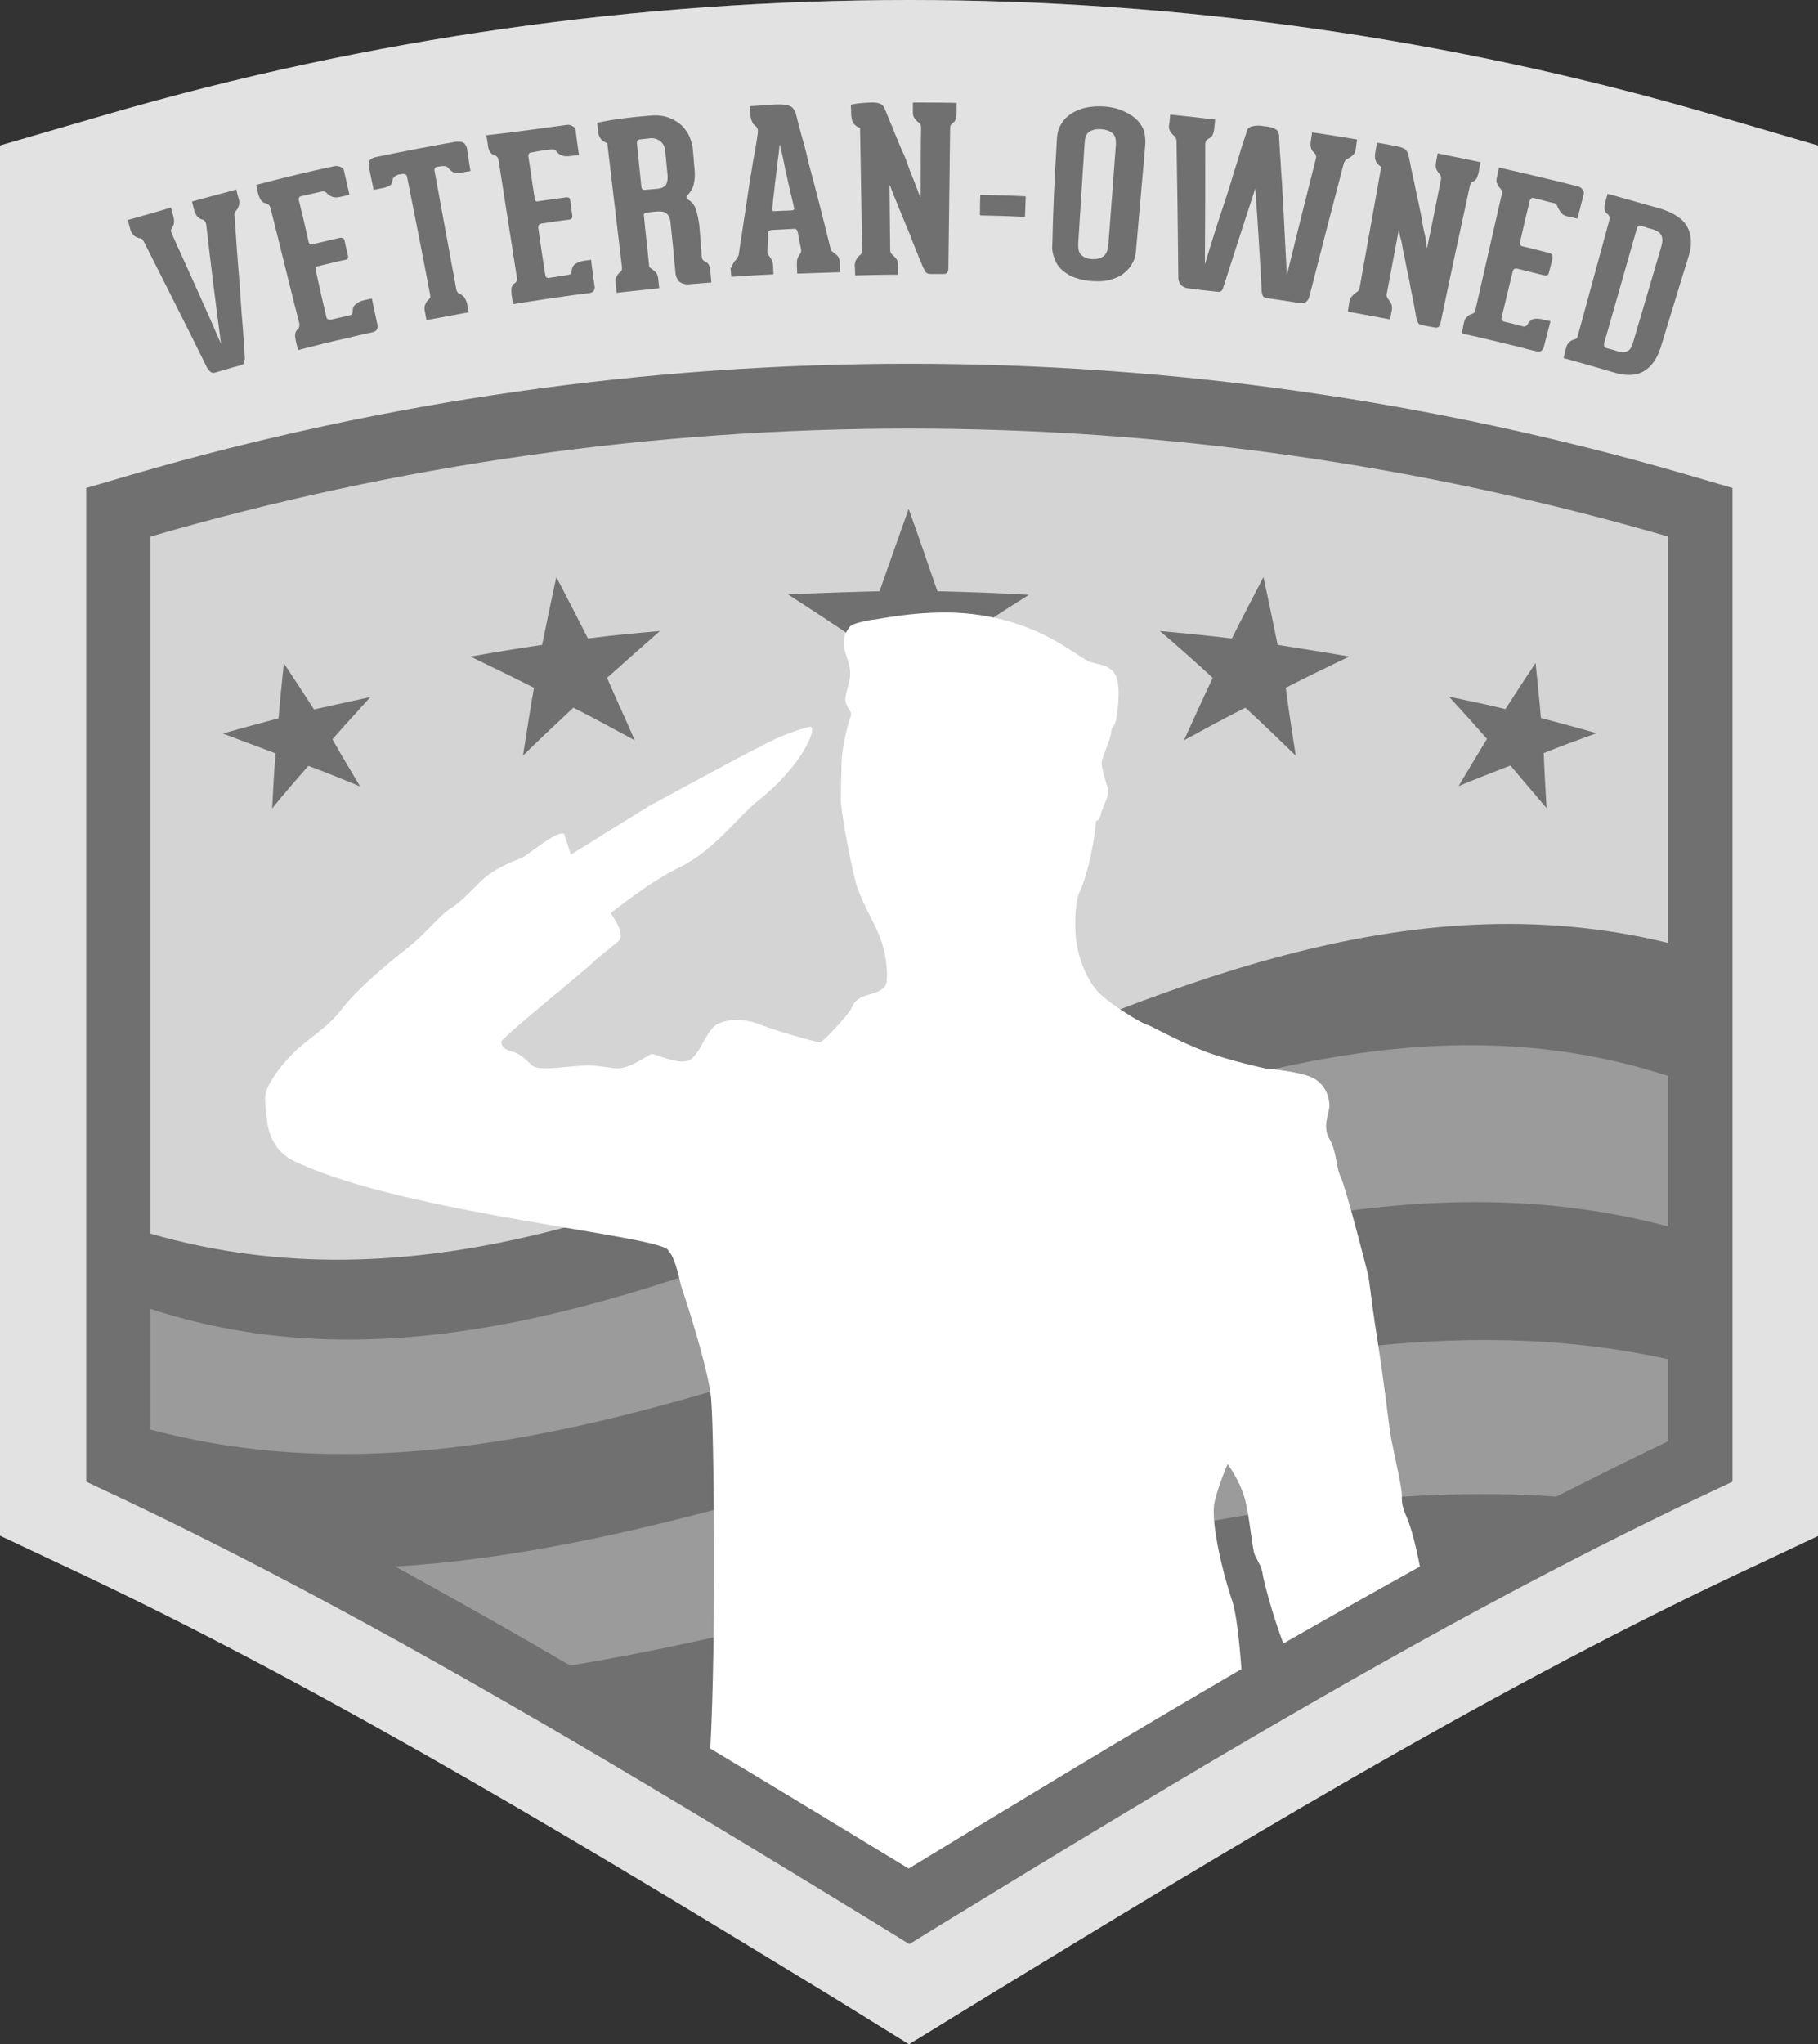 <?xml version="1.0" encoding="utf-8"?>
<svg xmlns="http://www.w3.org/2000/svg" class="va-owned-logo-white" viewBox="0 0 512.4 576"><rect x="0" y="0" width="512.4" height="576" fill="#333333" stroke="none"/><style type="text/css">  
	.va-white{fill:#FFFFFF;}
	.va-white-3{opacity:0.3;fill:#FFFFFF;}
	.va-white-7{opacity:0.7;fill:#FFFFFF;}
	.va-white-8{opacity:0.8;fill:#FFFFFF;}
</style><path class="va-white-3" d="M482 32.1C408.7 10.8 332.7 0 256.3 0S104 10.8 30.6 32.1L0 41v391.7l24.2 11.4c71.2 33.8 145 78.7 210 118.3l22 13.6 22-13.5c65-39.6 138.8-84.6 210-118.3l10.4-4.9 13.8-6.5V41L482 32.1z"/><g class="va-white-3"><path d="M42.4 368.8c0 11.3 0 22.6 0 34 142.6 38 285.2-95.2 427.8-57.2 0-14.1 0-28.3 0-42.4C327.6 256.5 184.9 415.4 42.4 368.8"/><path d="M470.2 383c-119.6-26.3-239.3 51.1-358.8 58.4 16.4 9 32.9 18.3 49.3 27.9 92.7-15.2 185.2-54 277.9-47.6 10.6-5.3 21-10.6 31.6-15.6C470.2 398.3 470.2 390.7 470.2 383"/></g><path class="va-white-7" d="M42.4 151.2c0 65.4 0 131 0 196.4 149.3 43 279.5-118.2 427.8-81.9V151.2C330.4 110.6 182 110.6 42.4 151.2zM101.5 221.6c-4.8-2-9.7-4-14.6-5.8 -3.5 4-6.9 7.9-10.2 12 0.3-5.1 0.5-10.4 1-15.5 -4.9-1.9-9.9-3.7-14.9-5.6 5.2-1.5 10.5-2.9 15.7-4.3 0.4-5.1 1-10.4 1.5-15.5 2.9 4.4 5.7 8.6 8.5 13 5.3-1.2 10.6-2.3 15.9-3.5 -3.6 4-7.2 7.9-10.7 11.9C96.2 212.8 98.9 217.2 101.5 221.6zM178.9 208.6c-5.7-3.1-11.4-6.2-17.3-9.2 -4.8 4.5-9.6 9-14.2 13.5 1-6.4 2-12.8 3.1-19.1 -5.9-3-11.9-5.9-17.9-8.8 6.7-1.2 13.5-2.3 20.2-3.3 1.3-6.4 2.6-12.7 4-19.1 3 5.8 6 11.5 8.9 17.3 6.7-0.9 13.6-1.5 20.3-2.1 -5 4.4-10 8.8-14.9 13.2C173.6 196.8 176.3 202.6 178.9 208.6zM276.1 204.8c-6.5-4.9-13.1-9.7-20-14.5 -6.8 4.7-7.3 1.1-13.9 6 2.2-7.8-1.6-7.2 0.9-14.9 -6.8-4.7-13.9-9.3-21-13.9 8.6-0.4 17.3-0.7 25.8-0.9 2.7-7.7 5.4-15.4 8.2-23.2 2.8 7.7 5.4 15.4 8.1 23.2 8.6 0.2 17.3 0.5 25.8 1 -7.2 4.5-14.2 9.1-21.1 13.8C271.6 189.1 274 196.9 276.1 204.8zM365.2 212.9c-4.7-4.5-9.4-9.1-14.2-13.5 -5.9 3-11.6 6.1-17.3 9.2 2.7-5.9 5.3-11.7 8.1-17.6 -4.9-4.5-9.8-8.9-14.9-13.2 6.7 0.6 13.6 1.3 20.3 2.1 2.9-5.8 5.9-11.5 8.9-17.3 1.4 6.4 2.7 12.7 4 19.1 6.7 1.1 13.5 2.1 20.2 3.3 -6.1 2.9-12.1 5.8-17.9 8.8C363.2 200.1 364.2 206.5 365.2 212.9zM435.9 227.7c-3.4-4-6.8-8-10.2-12 -4.9 1.9-9.8 3.8-14.6 5.8 2.7-4.5 5.3-8.9 8-13.3 -3.5-4-7-7.9-10.7-11.9 5.3 1.1 10.6 2.2 15.9 3.5 2.8-4.4 5.7-8.8 8.5-13 0.5 5.1 1.1 10.4 1.5 15.5 5.2 1.4 10.5 2.8 15.7 4.3 -5 1.8-10 3.6-14.9 5.6C435.3 217.4 435.6 222.6 435.9 227.7z"/><path class="va-white" d="M396.6 427.8c-1.5-3.5-1.5-4.3-1.5-6.7s-2.8-14-3.2-17c-0.5-3-1.7-14-3.7-26.7s-2.2-17-2.8-19c-0.5-2-6-23.5-7.5-26.7s-1-6.9-3.2-10.8c-2.2-3.7 0.2-7.5 0-9.7s-0.9-5.2-4.3-7.3c-3.4-2-13.5-2.8-13.5-2.8s-10.5-2.2-17.7-5c-7.3-2.8-14.5-6.9-15.7-7.3 -1.3-0.2-9.7-5.2-13.5-8.8 -3.7-3.5-6.7-11-6.9-17.7 -0.2-6.7 0.5-9.7 1.5-11.7s3.5-10 4.3-19.2c0 0 1.1-0.3 1.4-2.1s2.3-4.7 2-6.6c-0.3-2-2.2-6.5-1.7-8.4 0.5-2 2.6-6.6 2.6-8 0-1.3 0.6-1.2 1.2-2.8 0.5-1.7 1.7-10.1 0-13.3s-5.7-3-7.4-3.8 -1.7-1-6.8-4.2c-5.1-3.2-13.6-7.7-26.3-9.2 -12.7-1.5-26.5 1.5-27 1.5s-6.5 0.9-7.4 2.1c-0.9 1.3-2.7 3.3-1 8s1.2 6.3 0.3 9.6 -0.6 3.6 0.3 5.3c0.6 1 1 1.6 0.7 2.1l0 0c0 0 0 0 0 0.1 -0.1 0.4-2.5 7.3-2.6 13.5 -0.1 3.3-0.2 8.1-0.2 10.4 0 3.2 3.2 20.4 4.7 24.7 1.9 5.1 3.7 7.7 6 13 2.2 5.2 2.5 10.8 2.2 13.2 -0.2 2.5-3 3.2-5.8 4s-3.7 2.5-4.2 3.7c-0.4 1.3-8 9.5-8.8 9.5s-12.5-3.2-16.8-5c-4.3-1.7-8.8-1.7-12-0.2s-5 8.8-8 10.2c-3 1.5-9.3-1.7-10.5-1.7s-6.2 4.5-10.5 4 -5.8-1-9.7-0.7c-4 0.2-11.7 1.5-13.5 0 -1.7-1.5-3.5-3.5-5.8-4 -2.2-0.5-3-1.7-3-2.8s25-21.2 25.9-22.4c0.6-0.7 4.3-3.6 6.9-5.7 2.7-2-2-8.1-2-8.1 1.7-1.3 11.5-9.1 19.2-12.8 9.8-4.7 16.7-14.3 21.9-18.5 13.6-10.7 17.6-21.9 14.9-21.2 -7.6 2-12.3 4.8-14.7 6 -3.6 1.7-30.6 16.4-30.6 16.4l-21.9 13.6L159 235c-1.8-1.3-10.7 6.3-11.9 6.7 -1.2 0.5-6.9 2.5-10.7 5.8 -3.6 3.3-6.3 6.6-9.3 8.4s-7 7-11.5 10.6c-3.8 3-14.2 11.3-19 17.5s-9.3 8.1-14 12.8c-4.7 4.7-6.8 8.6-7.6 10.7 -0.7 2 0.1 6.9 0.4 9.2 0.6 4 3 8.8 8.5 10.9 31 14.5 104.8 20.8 104.5 24.9 1.5 1.3 2.7 5.9 3.5 9.6 3.5 10.4 7.9 25.3 8.5 31.7 0 0 0 0.1 0 0.2 0 0.4 0.1 0.7 0.1 1.2 0.7 9.1 1.4 65.3-0.3 97.5 18.7 11.2 37.3 22.5 55.9 33.8 31.2-19 62.5-38 93.8-56.2 -0.6-8.1-1.5-16-2.6-19.2 -3.5-10.5-6-23.2-5-27.8 1-4.5 3.7-10.8 3.7-10.8s3.2 4.3 4.7 9.3 2.2 14.9 3 16.4c0.7 1.5 2 3.5 2.2 5.4 0.2 1.6 2.6 11 5.8 19.5 12.9-7.4 25.7-14.6 38.5-21.7C399 435.2 397.7 430.4 396.6 427.8"/><g class="va-white-8"><path d="M218.4 59.5c0.7 0 1.5-0.1 2.2-0.1 0.9 0 1.6-0.1 2.5-0.1 0.5 0 0.9-0.3 0.7-0.7 -0.6-2.9-1.4-5.9-2-8.8 -0.3-1.1-0.5-2.1-0.7-3.2 -0.2-1.1-0.4-2-0.6-2.9 -0.2-0.9-0.3-1.5-0.5-2 -0.1-0.5-0.2-0.9-0.2-0.9h-0.1c0 0 0 0.5-0.1 1.3 -0.1 0.9-0.2 1.9-0.4 3.2s-0.3 2.7-0.5 4.3c-0.2 1.5-0.4 3-0.5 4.3 -0.2 1.4-0.3 2.5-0.4 3.4 -0.1 1-0.1 1.5-0.1 1.6 0 0.3 0 0.5 0.1 0.5C217.6 59.5 217.9 59.5 218.4 59.5z"/><path d="M452.8 98.1c1.2 0.3 2.3 0.6 3.5 1 0.6 0.2 1.3 0.2 1.7 0.1 0.4-0.1 0.9-0.3 1.2-0.6 0.3-0.3 0.5-0.6 0.7-1.1s0.4-1 0.5-1.4c2.6-8.9 5.2-17.7 7.8-26.5 0.1-0.5 0.3-1.1 0.3-1.5 0.1-0.5 0-1-0.1-1.4s-0.3-0.7-0.7-1.1c-0.3-0.3-0.9-0.6-1.6-0.9 -1.2-0.3-2.5-0.7-3.6-1.1 -0.3-0.1-0.5-0.1-0.7 0.1 -0.2 0.1-0.3 0.3-0.4 0.5 -3.1 10.9-6.2 21.7-9.3 32.6C452 97.6 452.3 98 452.8 98.1z"/><path d="M307.8 73c1.2 0.1 2.2-0.2 3.1-0.7 0.9-0.6 1.3-1.7 1.5-3.4 0.7-9.3 1.4-18.6 2.1-28 0.1-1.7-0.2-2.8-1-3.4 -0.7-0.6-1.8-1-3.1-1.1 -1.3-0.1-2.2 0.1-3.2 0.6 -0.9 0.5-1.4 1.6-1.5 3.3 -0.6 9.4-1.2 18.8-1.8 28.2 -0.1 1.7 0.2 2.8 1 3.5C305.7 72.6 306.6 73 307.8 73z"/><path d="M181.2 53.4c0.2 0.1 0.3 0.1 0.5 0.1 1.2-0.1 2.2-0.2 3.4-0.3 1.4-0.1 2.2-0.5 2.7-1.3 0.3-0.7 0.5-1.7 0.3-3 -0.2-2.1-0.4-4.3-0.6-6.3 -0.1-1.3-0.6-2.2-1.5-2.9 -0.9-0.6-1.9-0.9-3-0.7 -1 0.1-1.8 0.2-2.8 0.3 -0.5 0.1-0.7 0.4-0.7 1 0.4 4.2 0.9 8.4 1.3 12.6C180.9 53.1 181 53.3 181.2 53.4z"/><path d="M482 32.1C408.7 10.8 332.7 0 256.3 0S104 10.8 30.6 32.1L0 41v391.7l24.2 11.4c71.2 33.8 145 78.7 210 118.3l22 13.6 22-13.5c65-39.6 138.8-84.6 210-118.3l10.4-4.9 13.8-6.5V41L482 32.1zM452.4 57.3c0.2-0.9 0.4-1.8 0.7-2.7 5 1.4 9.9 2.8 14.9 4.2 3.8 1.2 6.4 2.9 7.6 5.2 1.2 2.3 1.3 5 0.4 8 -2.7 8.6-5.3 17.4-8 26.1 -1 3-2.5 5.2-4.7 6.5s-5.1 1.4-8.6 0.3c-4.7-1.4-9.3-2.7-14-4 0.2-0.9 0.4-1.7 0.6-2.5 0.2-0.9 0.5-1.6 1-2s0.9-0.6 1.3-0.7c0.5-0.1 1-0.4 1.1-1.1 3-10.9 5.9-21.7 8.9-32.6 0.2-0.6 0-1.2-0.5-1.7C452.3 59.9 452 58.8 452.4 57.3zM421.9 49.9c0.2-0.9 0.4-1.8 0.6-2.7 7.4 1.7 14.8 3.4 22.2 5.3 0.5 0.1 1 0.4 1.3 0.9 0.4 0.4 0.5 0.9 0.4 1.2 -0.6 2.3-1.2 4.7-1.8 7 -0.9-0.2-1.8-0.4-2.7-0.6 -1-0.2-1.6-0.6-2-1.2 -0.4-0.5-0.7-1.1-0.9-1.5 -0.1-0.5-0.5-1-1.2-1.1 -1.8-0.4-3.7-1-5.6-1.4 -0.2-0.1-0.4 0-0.6 0.1s-0.3 0.3-0.4 0.5c-1 4-1.9 7.9-2.8 11.9 -0.1 0.5 0.1 1 0.7 1.1 2.6 0.6 5.1 1.3 7.7 1.9 0.2 0.1 0.4 0.2 0.6 0.4 0.2 0.2 0.2 0.4 0.2 0.9 -0.3 1.5-0.7 2.9-1.1 4.4 -0.1 0.5-0.5 0.7-1.2 0.6 -2.6-0.6-5.1-1.3-7.7-1.9 -0.6-0.1-1 0.1-1.2 0.6 -1.1 4.4-2.1 8.9-3.2 13.2 -0.1 0.3 0 0.5 0.1 0.7 0.2 0.2 0.3 0.3 0.5 0.4 1.8 0.4 3.7 0.9 5.6 1.4 0.4 0.1 0.7-0.1 1.1-0.5 0.4-0.9 1.1-1.4 1.7-1.6 0.7-0.2 1.6-0.1 2.6 0.1 0.7 0.2 1.5 0.4 2.2 0.5 -0.6 2.5-1.3 4.9-1.9 7.4 -0.1 0.4-0.4 0.7-0.7 1 -0.4 0.2-0.9 0.2-1.3 0.1 -1.3-0.3-2.7-0.6-4-1 -4.5-1.1-8.9-2.2-13.3-3.2 -1.3-0.3-2.6-0.5-3.8-0.9 0.2-0.9 0.4-1.7 0.5-2.5 0.2-1 0.4-1.6 0.9-2 0.3-0.4 0.7-0.7 1.3-0.9 0.2 0 0.4-0.2 0.7-0.3 0.2-0.2 0.4-0.4 0.4-0.7 2.5-11 5-21.9 7.5-32.9 0.1-0.6-0.1-1.2-0.6-1.7 -0.3-0.3-0.6-0.7-0.7-1.2C421.7 51.4 421.7 50.7 421.9 49.9zM383.2 81.1c2-11.3 4.1-22.7 6.1-34.1 -0.4-0.2-0.7-0.5-1.1-0.9 -0.3-0.3-0.4-0.7-0.6-1.2 -0.1-0.5-0.1-1.1 0-1.8 0.2-1 0.3-1.9 0.5-2.9 2 0.3 4 0.7 6 1.1 0.5 0.1 1.1 0.3 1.7 0.6s1 1.1 1.2 2c0 0.1 0.2 0.7 0.4 1.8 0.2 1.2 0.5 2.6 0.9 4.3s0.7 3.6 1.2 5.7c0.4 2 0.9 4.1 1.2 5.9 0.3 1.9 0.6 3.5 1 5 0.2 1.5 0.4 2.5 0.4 3.1 0 0.1 0.1 0.1 0.1 0.1 0.1-0.1 0.1-0.2 0.1-0.3 1.3-6.3 2.6-12.6 3.8-18.8 0.1-0.4 0.1-0.7 0-1 -0.1-0.2-0.2-0.4-0.3-0.6 -0.3-0.3-0.6-0.7-0.9-1.3 -0.3-0.5-0.3-1.2-0.2-1.9 0.2-0.9 0.3-1.8 0.5-2.7 4.1 0.9 8 1.6 12.1 2.5 -0.2 0.9-0.4 1.7-0.5 2.7 -0.1 0.5-0.3 1.1-0.5 1.6s-0.5 0.9-1.2 1.2c-0.2 0.1-0.4 0.2-0.5 0.4 -0.1 0.1-0.2 0.3-0.3 0.7 -2.8 12.9-5.6 25.8-8.3 38.8 -0.1 0.4-0.3 0.7-0.5 1 -0.3 0.2-0.6 0.3-1.1 0.2 -1.3-0.2-2.5-0.5-3.7-0.7 -0.6-0.1-1-0.4-1.2-1.1 -0.2-0.5-0.4-1.2-0.5-1.9 0-0.3-0.2-1.1-0.4-2.3s-0.5-2.8-0.9-4.5c-0.3-1.7-0.6-3.6-1.1-5.6 -0.4-1.9-0.7-3.8-1.1-5.4 -0.3-1.7-0.5-3.1-0.9-4.2 -0.2-1.1-0.3-1.7-0.3-1.7 0-0.1 0-0.1 0-0.2 0 0-0.1 0.1-0.1 0.3 -1.1 5.9-2.2 11.7-3.3 17.6 -0.1 0.4-0.1 0.7 0 1 0.1 0.2 0.2 0.4 0.3 0.6 0.3 0.3 0.5 0.7 0.9 1.3 0.2 0.5 0.3 1.2 0.2 1.8 -0.2 0.9-0.3 1.8-0.5 2.7 -4-0.7-7.9-1.5-11.9-2.2 0.1-0.9 0.3-1.8 0.4-2.7 0.1-0.6 0.3-1.1 0.7-1.6 0.4-0.4 0.9-0.9 1.4-1.2 0.2-0.2 0.4-0.3 0.5-0.4C383 81.7 383.1 81.5 383.2 81.1zM329.8 32.3c4.3 0.4 8.5 0.9 12.7 1.4 -0.1 1-0.2 1.8-0.3 2.8 -0.1 0.7-0.3 1.4-0.6 1.8 -0.3 0.4-0.7 0.7-1.2 0.9 -0.4 0.2-0.6 0.6-0.7 1.3 0 11.3 0 22.6-0.1 34 2-6.8 4-12.9 5.8-18.3 0.7-2.2 1.5-4.6 2.1-6.8 0.7-2.2 1.4-4.3 1.9-6.1s1.1-3.3 1.4-4.4c0.4-1.2 0.6-1.8 0.6-2 0.2-0.6 0.6-1.1 1.5-1.3s1.8-0.3 3-0.1c0.4 0.1 1 0.1 1.5 0.2 0.5 0.1 1 0.2 1.5 0.4 0.4 0.2 0.9 0.4 1.1 0.7 0.3 0.3 0.4 0.7 0.5 1.3 0 0.2 0 1 0.1 2.1s0.1 2.8 0.3 4.7c0.1 1.9 0.2 4 0.4 6.3 0.1 2.3 0.3 4.7 0.4 7.2 0.3 5.7 0.6 12 1 19.1 2.7-11 5.4-21.9 8.2-32.9 0.1-0.6 0-1.2-0.4-1.4 -0.3-0.3-0.6-0.6-0.9-1.2 -0.2-0.5-0.3-1.2-0.2-1.9 0.1-1 0.3-1.8 0.4-2.8 4.3 0.6 8.4 1.3 12.7 2 -0.1 0.9-0.3 1.8-0.4 2.8 -0.1 0.7-0.4 1.3-0.9 1.7 -0.4 0.4-0.9 0.7-1.3 0.9 -0.2 0.1-0.4 0.2-0.6 0.4s-0.3 0.4-0.5 0.7c-3.3 12.6-6.6 25.3-9.8 37.9 -0.4 1.3-1.3 1.9-2.7 1.7 -3.1-0.5-6.2-1-9.3-1.4 -0.4-0.1-0.7-0.2-1-0.5 -0.2-0.3-0.3-0.7-0.4-1.5 -0.5-9.6-1.1-19.3-1.8-28.9 -3 9.2-6 18.4-8.9 27.5 -0.2 0.7-0.4 1.2-0.7 1.4 -0.3 0.2-0.6 0.3-1.1 0.2 -2.9-0.3-5.7-0.6-8.5-1 -0.6-0.1-1.3-0.4-1.8-1 -0.5-0.5-0.7-1.3-0.7-2 -0.1-12.9-0.3-25.7-0.5-38.6 -0.1-0.3-0.1-0.6-0.3-0.9 -0.1-0.2-0.3-0.4-0.5-0.5 -0.3-0.3-0.6-0.6-1-1.2 -0.3-0.5-0.4-1.1-0.3-1.8C329.7 34.2 329.7 33.2 329.8 32.3zM297.9 39c0.1-1.6 0.5-3 1.3-4.2 0.7-1.2 1.7-2.1 2.9-2.9 1.2-0.7 2.6-1.3 4.1-1.6 1.5-0.3 3.2-0.4 4.9-0.3 1.7 0.1 3.3 0.4 4.8 1s2.8 1.3 3.8 2.1c1.1 0.9 1.9 1.9 2.5 3.2 0.5 1.3 0.7 2.8 0.6 4.4 -0.9 9.9-1.7 19.9-2.6 29.7 -0.1 1.6-0.5 3-1.3 4.2 -0.7 1.2-1.7 2.1-2.8 2.9 -1.2 0.7-2.5 1.2-3.8 1.5 -1.5 0.3-3 0.3-4.6 0.2 -1.6-0.1-3.1-0.4-4.5-0.9 -1.4-0.4-2.6-1.2-3.6-2 -1.1-0.9-1.8-1.9-2.3-3.2 -0.5-1.3-0.9-2.7-0.7-4.3C296.8 58.8 297.3 48.9 297.9 39zM276.3 55.1c0-0.1 0.1-0.2 0.2-0.2 4.2 0.1 8.2 0.2 12.4 0.4 0.1 0 0.2 0.1 0.2 0.2 -0.1 1.8-0.1 3.6-0.2 5.4 0 0.1-0.1 0.2-0.2 0.2 -4.1-0.2-8.1-0.3-12.3-0.4 -0.1 0-0.2-0.1-0.2-0.2C276.2 58.7 276.2 56.9 276.3 55.1zM246.2 28.9c0.5 0 1.2 0.1 1.8 0.3 0.6 0.2 1.2 0.9 1.5 1.8 0 0.1 0.3 0.6 0.7 1.7s1.1 2.5 1.7 4.1c0.6 1.6 1.4 3.4 2.2 5.3 0.9 1.9 1.6 3.7 2.2 5.6 0.7 1.8 1.4 3.4 1.9 4.8 0.5 1.4 0.9 2.3 1.1 2.9 0 0.1 0.1 0.1 0.1 0s0.1-0.2 0.1-0.3c0-6.4 0-12.8 0.1-19.2 0-0.4-0.1-0.7-0.2-0.9s-0.3-0.3-0.5-0.5c-0.3-0.2-0.7-0.6-1.1-1.1s-0.5-1.1-0.5-1.8c0-0.9 0-1.8 0-2.7 4.1 0 8.1 0 12.3 0.1 0 0.9 0 1.8 0 2.7 0 0.6-0.1 1.2-0.2 1.7s-0.4 1-1 1.4c-0.2 0.2-0.3 0.3-0.4 0.4 -0.1 0.1-0.2 0.4-0.2 0.9 -0.2 13.2-0.3 26.4-0.5 39.6 0 0.4-0.1 0.7-0.3 1.1 -0.2 0.3-0.5 0.4-1.1 0.4 -1.3 0-2.6 0-3.7 0 -0.6 0-1.1-0.2-1.4-0.7s-0.6-1.1-0.9-1.8c-0.1-0.2-0.3-1-0.9-2.1 -0.4-1.2-1.1-2.7-1.7-4.3 -0.6-1.6-1.3-3.4-2.1-5.2 -0.7-1.8-1.5-3.6-2.1-5.1 -0.6-1.6-1.2-2.9-1.6-4 -0.4-1.1-0.6-1.6-0.6-1.6 0-0.1 0-0.1-0.1-0.2 0 0-0.1 0.1-0.1 0.3 0.1 6 0.1 12 0.2 17.9 0 0.4 0.1 0.7 0.2 0.9 0.1 0.2 0.3 0.3 0.4 0.5 0.3 0.2 0.7 0.6 1.1 1.1s0.5 1.1 0.5 1.8c0 0.9 0 1.8 0 2.7 -4.1 0-8 0.1-12.1 0.2 0-0.9 0-1.8-0.1-2.7 0-0.6 0.1-1.2 0.4-1.7 0.3-0.5 0.6-1 1.2-1.4 0.2-0.2 0.3-0.4 0.4-0.5 0.1-0.1 0.1-0.4 0.1-0.7 -0.2-11.5-0.4-23.1-0.6-34.6 -0.4-0.1-0.9-0.3-1.2-0.6 -0.3-0.2-0.6-0.6-0.9-1.1 -0.2-0.4-0.3-1.1-0.4-1.8 0-1 0-1.9-0.1-3C242.1 29 244.2 28.9 246.2 28.9zM206.4 74.7c0.2-0.4 0.4-0.7 0.6-1 0.2-0.3 0.5-0.5 0.7-0.9 0.2-0.3 0.4-0.6 0.5-1 0.9-5.8 1.7-11.4 2.6-17.2 0.3-2.1 0.6-4.2 1-6.3 0.3-2 0.6-4 1-5.6 0.2-1.6 0.5-3 0.6-4 0.2-1.1 0.2-1.6 0.2-1.6 0-0.1 0-0.2 0-0.3 0-0.3-0.1-0.6-0.3-0.9s-0.4-0.4-0.7-0.7c-0.3-0.2-0.5-0.6-0.7-1.1 -0.2-0.4-0.4-1.1-0.4-1.9 0-0.7-0.1-1.5-0.1-2.3 2.5-0.1 4.5-0.3 6-0.4s2.8-0.1 3.7 0c1 0.1 1.6 0.4 2.1 0.7 0.4 0.4 0.9 1 1.1 1.8 0.1 0.2 0.2 0.9 0.5 2 0.3 1.2 0.7 2.7 1.2 4.5s1.1 3.8 1.6 6.1c0.5 2.2 1.2 4.6 1.8 6.9 1.4 5.4 3 11.6 4.7 18.6 0.1 0.3 0.2 0.6 0.4 0.7 0.2 0.2 0.4 0.3 0.6 0.5 0.3 0.2 0.7 0.5 1.1 1 0.3 0.4 0.5 1.1 0.5 1.8 0 0.9 0 1.7 0.1 2.6 -4.1 0.1-8 0.3-12.1 0.4 0-0.7-0.1-1.5-0.1-2.3 0-0.7 0-1.3 0.1-1.7 0.1-0.4 0.3-0.7 0.4-1 0.2-0.2 0.3-0.5 0.5-0.7s0.2-0.5 0.2-1c-0.2-1.2-0.4-2.1-0.6-2.9 -0.1-0.7-0.2-1.4-0.3-1.8s-0.2-0.7-0.4-1c-0.2-0.2-0.4-0.3-0.7-0.2 -0.2 0-0.3 0-0.5 0 -1.8 0.1-3.7 0.2-5.6 0.3 -0.4 0-0.6 0.1-0.9 0.2s-0.3 0.3-0.3 0.7c0 0.2 0 0.6 0 1.2s0 1.2-0.1 1.7c0 0.6-0.1 1.5-0.1 2.2 0 0.4 0.1 0.9 0.3 1.1s0.3 0.4 0.5 0.7c0.2 0.2 0.3 0.5 0.5 0.9 0.2 0.3 0.3 0.9 0.3 1.5 0 0.7 0.1 1.5 0.1 2.3 -4 0.2-7.9 0.4-11.9 0.7 -0.1-0.9-0.1-1.7-0.2-2.6C206.2 75.6 206.2 75.1 206.4 74.7zM183 32.6c1.7-0.2 3.3-0.1 4.7 0.3 1.5 0.4 2.7 1.1 3.8 1.9 1.1 0.9 1.9 1.9 2.6 3.2 0.6 1.3 1.1 2.7 1.2 4.3 0.2 1.9 0.3 4 0.5 5.9 0.1 1.4 0 2.7-0.3 3.8 -0.3 1.2-0.9 2.1-1.7 3 -0.5 0.4-0.4 0.9 0.2 1.3 1.1 0.6 1.8 1.6 2.2 2.9 0.4 1.3 0.7 2.7 0.9 4.3 0.2 2.9 0.5 5.9 0.7 8.8 0 0.4 0.1 0.6 0.3 0.9s0.3 0.3 0.6 0.4c0.3 0.2 0.7 0.4 1 0.9 0.3 0.4 0.4 1 0.5 1.7 0.1 1.2 0.2 2.3 0.3 3.4 -2.1 0.2-4.2 0.3-6.3 0.5 -1.1 0.1-2-0.2-2.7-0.7 -0.6-0.6-1-1.4-1.1-2.3 -0.4-4.7-0.9-9.5-1.4-14.2 -0.1-1.3-0.4-2.1-1.1-2.7 -0.5-0.5-1.5-0.7-2.9-0.6 -1 0.1-1.9 0.2-2.8 0.3 -0.5 0.1-0.9 0.4-0.7 1 0.4 4.5 1 9 1.4 13.5 0 0.4 0.1 0.7 0.2 0.9 0.1 0.2 0.3 0.3 0.5 0.4 0.3 0.2 0.7 0.5 1.2 1 0.4 0.4 0.6 1 0.7 1.7 0.1 1 0.2 1.8 0.3 2.8 -4 0.4-8 0.9-12 1.3 -0.1-1-0.2-1.8-0.3-2.8 -0.1-0.7 0-1.4 0.3-1.8 0.3-0.5 0.6-1 1-1.2 0.1-0.1 0.3-0.3 0.4-0.5 0.1-0.2 0.1-0.4 0.1-0.9 -1.3-11.3-2.7-22.5-4-33.8 0-0.3-0.1-0.6-0.1-0.9s-0.1-0.3-0.4-0.4c-0.4-0.2-0.9-0.4-1.3-0.9 -0.5-0.4-0.7-1.1-0.9-1.9 -0.1-1-0.2-1.8-0.3-2.8C173.3 33.5 178.2 33 183 32.6zM159.7 35.2c0.5-0.1 1.1 0 1.6 0.3s0.9 0.6 0.9 1c0.3 2.3 0.6 4.8 1 7.2 -1 0.1-1.8 0.2-2.8 0.3s-1.7 0-2.3-0.3 -1.1-0.7-1.3-1.1c-0.3-0.4-0.9-0.6-1.5-0.5 -1.9 0.2-3.7 0.5-5.7 0.9 -0.2 0-0.4 0.1-0.5 0.3s-0.2 0.4-0.2 0.6c0.6 4.1 1.2 8 1.8 12.1 0.1 0.6 0.4 0.9 1.1 0.7 2.6-0.4 5.2-0.7 7.8-1.1 0.2 0 0.4 0 0.7 0.1 0.2 0.1 0.4 0.3 0.4 0.6 0.2 1.5 0.4 3 0.6 4.5 0.1 0.6-0.2 1-0.9 1.1 -2.6 0.3-5.2 0.7-7.8 1.1 -0.6 0.1-0.9 0.4-0.9 1.1 0.6 4.5 1.3 9 2 13.5 0 0.3 0.2 0.5 0.4 0.6s0.4 0.2 0.6 0.1c1.9-0.3 3.7-0.5 5.7-0.9 0.4-0.1 0.6-0.3 0.7-0.9 0.1-1 0.4-1.7 1-2.1s1.4-0.7 2.3-0.9c0.7-0.1 1.5-0.2 2.2-0.3 0.3 2.6 0.6 5 1 7.6 0.1 0.4-0.1 0.9-0.3 1.2 -0.3 0.3-0.6 0.5-1.2 0.6 -1.4 0.2-2.7 0.3-4.1 0.5 -4.5 0.6-9.1 1.3-13.6 2 -1.3 0.2-2.6 0.4-3.8 0.6 -0.1-0.9-0.3-1.7-0.4-2.6 -0.1-1-0.1-1.7 0-2.1 0.2-0.5 0.4-1 0.9-1.2 0.2-0.1 0.3-0.3 0.5-0.6 0.1-0.3 0.2-0.5 0.1-0.9 -1.7-11.1-3.5-22.2-5.2-33.3 -0.1-0.6-0.5-1.1-1.2-1.3 -0.4-0.1-0.9-0.4-1.2-0.9 -0.3-0.4-0.5-1.1-0.6-1.9 -0.1-1-0.3-1.8-0.4-2.8C144.8 37.3 152.2 36.2 159.7 35.2zM104.1 45.4c0.2-0.5 1-1 2.1-1.2 7.3-1.5 14.5-2.9 21.9-4.2 1.1-0.2 1.9-0.1 2.5 0.2 0.5 0.3 1 1.1 1.1 2.1s0.3 1.8 0.4 2.8c0.2 1.1 0.3 2 0.5 3.1 -1 0.2-2 0.3-3 0.5 -1.3 0.2-2.3-0.2-3.2-1.3 -0.3-0.4-0.6-0.5-1-0.6 -0.3 0-0.6 0-0.9 0 -0.4 0.1-0.9 0.1-1.3 0.2 -0.3 0-0.5 0.2-0.6 0.4 -0.2 0.2-0.2 0.5-0.1 0.9 2 11.1 4.1 22.1 6.1 33.2 0.1 0.4 0.2 0.7 0.4 0.9 0.1 0.1 0.3 0.3 0.5 0.3 0.4 0.2 0.7 0.5 1.2 0.9 0.4 0.4 0.6 1 0.9 1.7 0.2 0.9 0.3 1.8 0.5 2.7 -4 0.7-7.9 1.5-11.9 2.2 -0.2-0.9-0.3-1.8-0.5-2.7 -0.1-0.7-0.1-1.3 0.2-1.8 0.2-0.5 0.5-1 0.9-1.3 0.2-0.2 0.3-0.3 0.4-0.5s0.1-0.5 0-1c-2.1-11.1-4.3-22.2-6.5-33.2 -0.1-0.3-0.2-0.5-0.5-0.6 -0.2-0.1-0.5-0.1-0.7-0.1 -0.4 0.1-0.7 0.1-1.2 0.2 -0.2 0-0.4 0.2-0.9 0.4 -0.3 0.2-0.6 0.5-0.7 0.9 -0.1 0.6-0.3 1.2-0.5 1.5s-0.9 0.6-1.9 0.9c-1 0.2-2 0.4-3 0.6 -0.2-1.2-0.5-2.3-0.7-3.4 -0.2-0.9-0.3-1.6-0.5-2.5C103.8 46.8 103.8 45.9 104.1 45.4zM94.3 46.8c0.5-0.1 1.1 0 1.6 0.2s0.9 0.5 1 0.9c0.5 2.3 1.1 4.7 1.6 7 -0.9 0.2-1.8 0.4-2.7 0.6 -1 0.2-1.7 0.2-2.3-0.1 -0.6-0.3-1.1-0.6-1.4-1s-0.9-0.6-1.6-0.4c-1.9 0.4-3.7 0.9-5.7 1.3 -0.2 0-0.4 0.2-0.5 0.4s-0.2 0.4-0.1 0.6c1 4 1.9 7.9 2.8 11.9 0.1 0.5 0.5 0.9 1.2 0.6 2.6-0.6 5.1-1.2 7.7-1.8 0.2 0 0.4 0 0.7 0.1 0.3 0.1 0.4 0.3 0.5 0.6 0.3 1.5 0.6 2.9 1 4.4 0.1 0.5-0.1 1-0.7 1.1 -2.6 0.5-5.1 1.2-7.7 1.8 -0.6 0.1-0.9 0.5-0.7 1.1 0.9 4.4 2 8.9 3 13.3 0.1 0.3 0.2 0.5 0.5 0.6 0.2 0.1 0.5 0.1 0.7 0.1 1.8-0.4 3.7-0.9 5.6-1.3 0.4-0.1 0.6-0.4 0.6-1 0-1 0.3-1.7 0.9-2.1 0.5-0.4 1.3-0.9 2.3-1.1 0.7-0.2 1.5-0.3 2.2-0.5 0.5 2.5 1.1 5 1.6 7.5 0.1 0.4 0 0.9-0.2 1.3 -0.2 0.3-0.6 0.6-1.1 0.7 -1.3 0.3-2.7 0.6-4 0.9 -4.5 1.1-9 2-13.3 3.2 -1.3 0.3-2.6 0.6-3.8 1 -0.2-0.9-0.4-1.7-0.6-2.5 -0.2-1-0.3-1.6-0.2-2.1 0.1-0.5 0.3-1 0.7-1.3 0.2-0.1 0.3-0.3 0.4-0.6 0.1-0.3 0.1-0.5 0.1-0.9 -2.8-10.9-5.4-21.8-8.2-32.8 -0.2-0.6-0.6-1.1-1.3-1.2 -0.4-0.1-0.9-0.3-1.2-0.7 -0.3-0.3-0.6-1-0.9-1.8 -0.2-0.9-0.4-1.8-0.6-2.7C79.4 50.2 86.8 48.4 94.3 46.8zM48.2 58.5c0.2 0.9 0.5 1.8 0.7 2.7 0.2 0.7 0.2 1.4 0.1 1.9 -0.2 0.5-0.4 1-0.6 1.3 -0.3 0.3-0.3 0.7 0 1.4 4.7 10.4 9.4 20.7 13.9 31.1 -1.5-11.3-2.9-22.5-4.2-33.8 -0.2-0.6-0.5-1.1-1-1.2 -0.4-0.1-0.9-0.3-1.3-0.7 -0.4-0.3-0.7-1-1-1.7 -0.2-0.9-0.5-1.8-0.7-2.7 4.2-1.2 8.3-2.2 12.5-3.4 0.2 0.9 0.4 1.8 0.7 2.7 0.2 0.7 0.2 1.3 0 1.9 -0.2 0.5-0.4 1-0.7 1.3 -0.2 0.2-0.3 0.4-0.4 0.6s-0.2 0.5-0.1 0.9c0.5 7.5 1 14.1 1.5 20.1 0.2 2.6 0.3 5 0.5 7.4 0.2 2.5 0.4 4.6 0.5 6.4 0.1 1.9 0.3 3.4 0.3 4.6 0.1 1.2 0.1 1.7 0.1 1.8 -0.1 0.4-0.2 0.9-0.3 1.2 -0.1 0.3-0.3 0.5-0.7 0.6 -2.5 0.6-4.9 1.4-7.4 2.1 -0.4 0.1-0.7 0.1-1.1-0.1 -0.3-0.2-0.6-0.5-1.1-1.2 -5.9-12-11.9-23.8-17.9-35.7 -0.2-0.4-0.4-0.6-0.6-0.7 -0.2-0.1-0.4-0.2-0.7-0.2 -0.4-0.1-0.9-0.3-1.3-0.6 -0.5-0.4-0.9-1-1.1-1.6C36.5 63.8 36.3 63 36 62 40 60.9 44.1 59.7 48.2 58.5zM488.3 417.5l-10.4 4.9C405.5 456.8 331.2 502 265.7 542l-9.4 5.8 -9.4-5.8c-65.5-40-139.8-85.3-212.2-119.6l-10.4-4.9v-280l13-3.8c71.2-20.7 144.9-31.2 219-31.2s147.8 10.5 219 31.2l13 3.8V417.5z"/></g></svg>